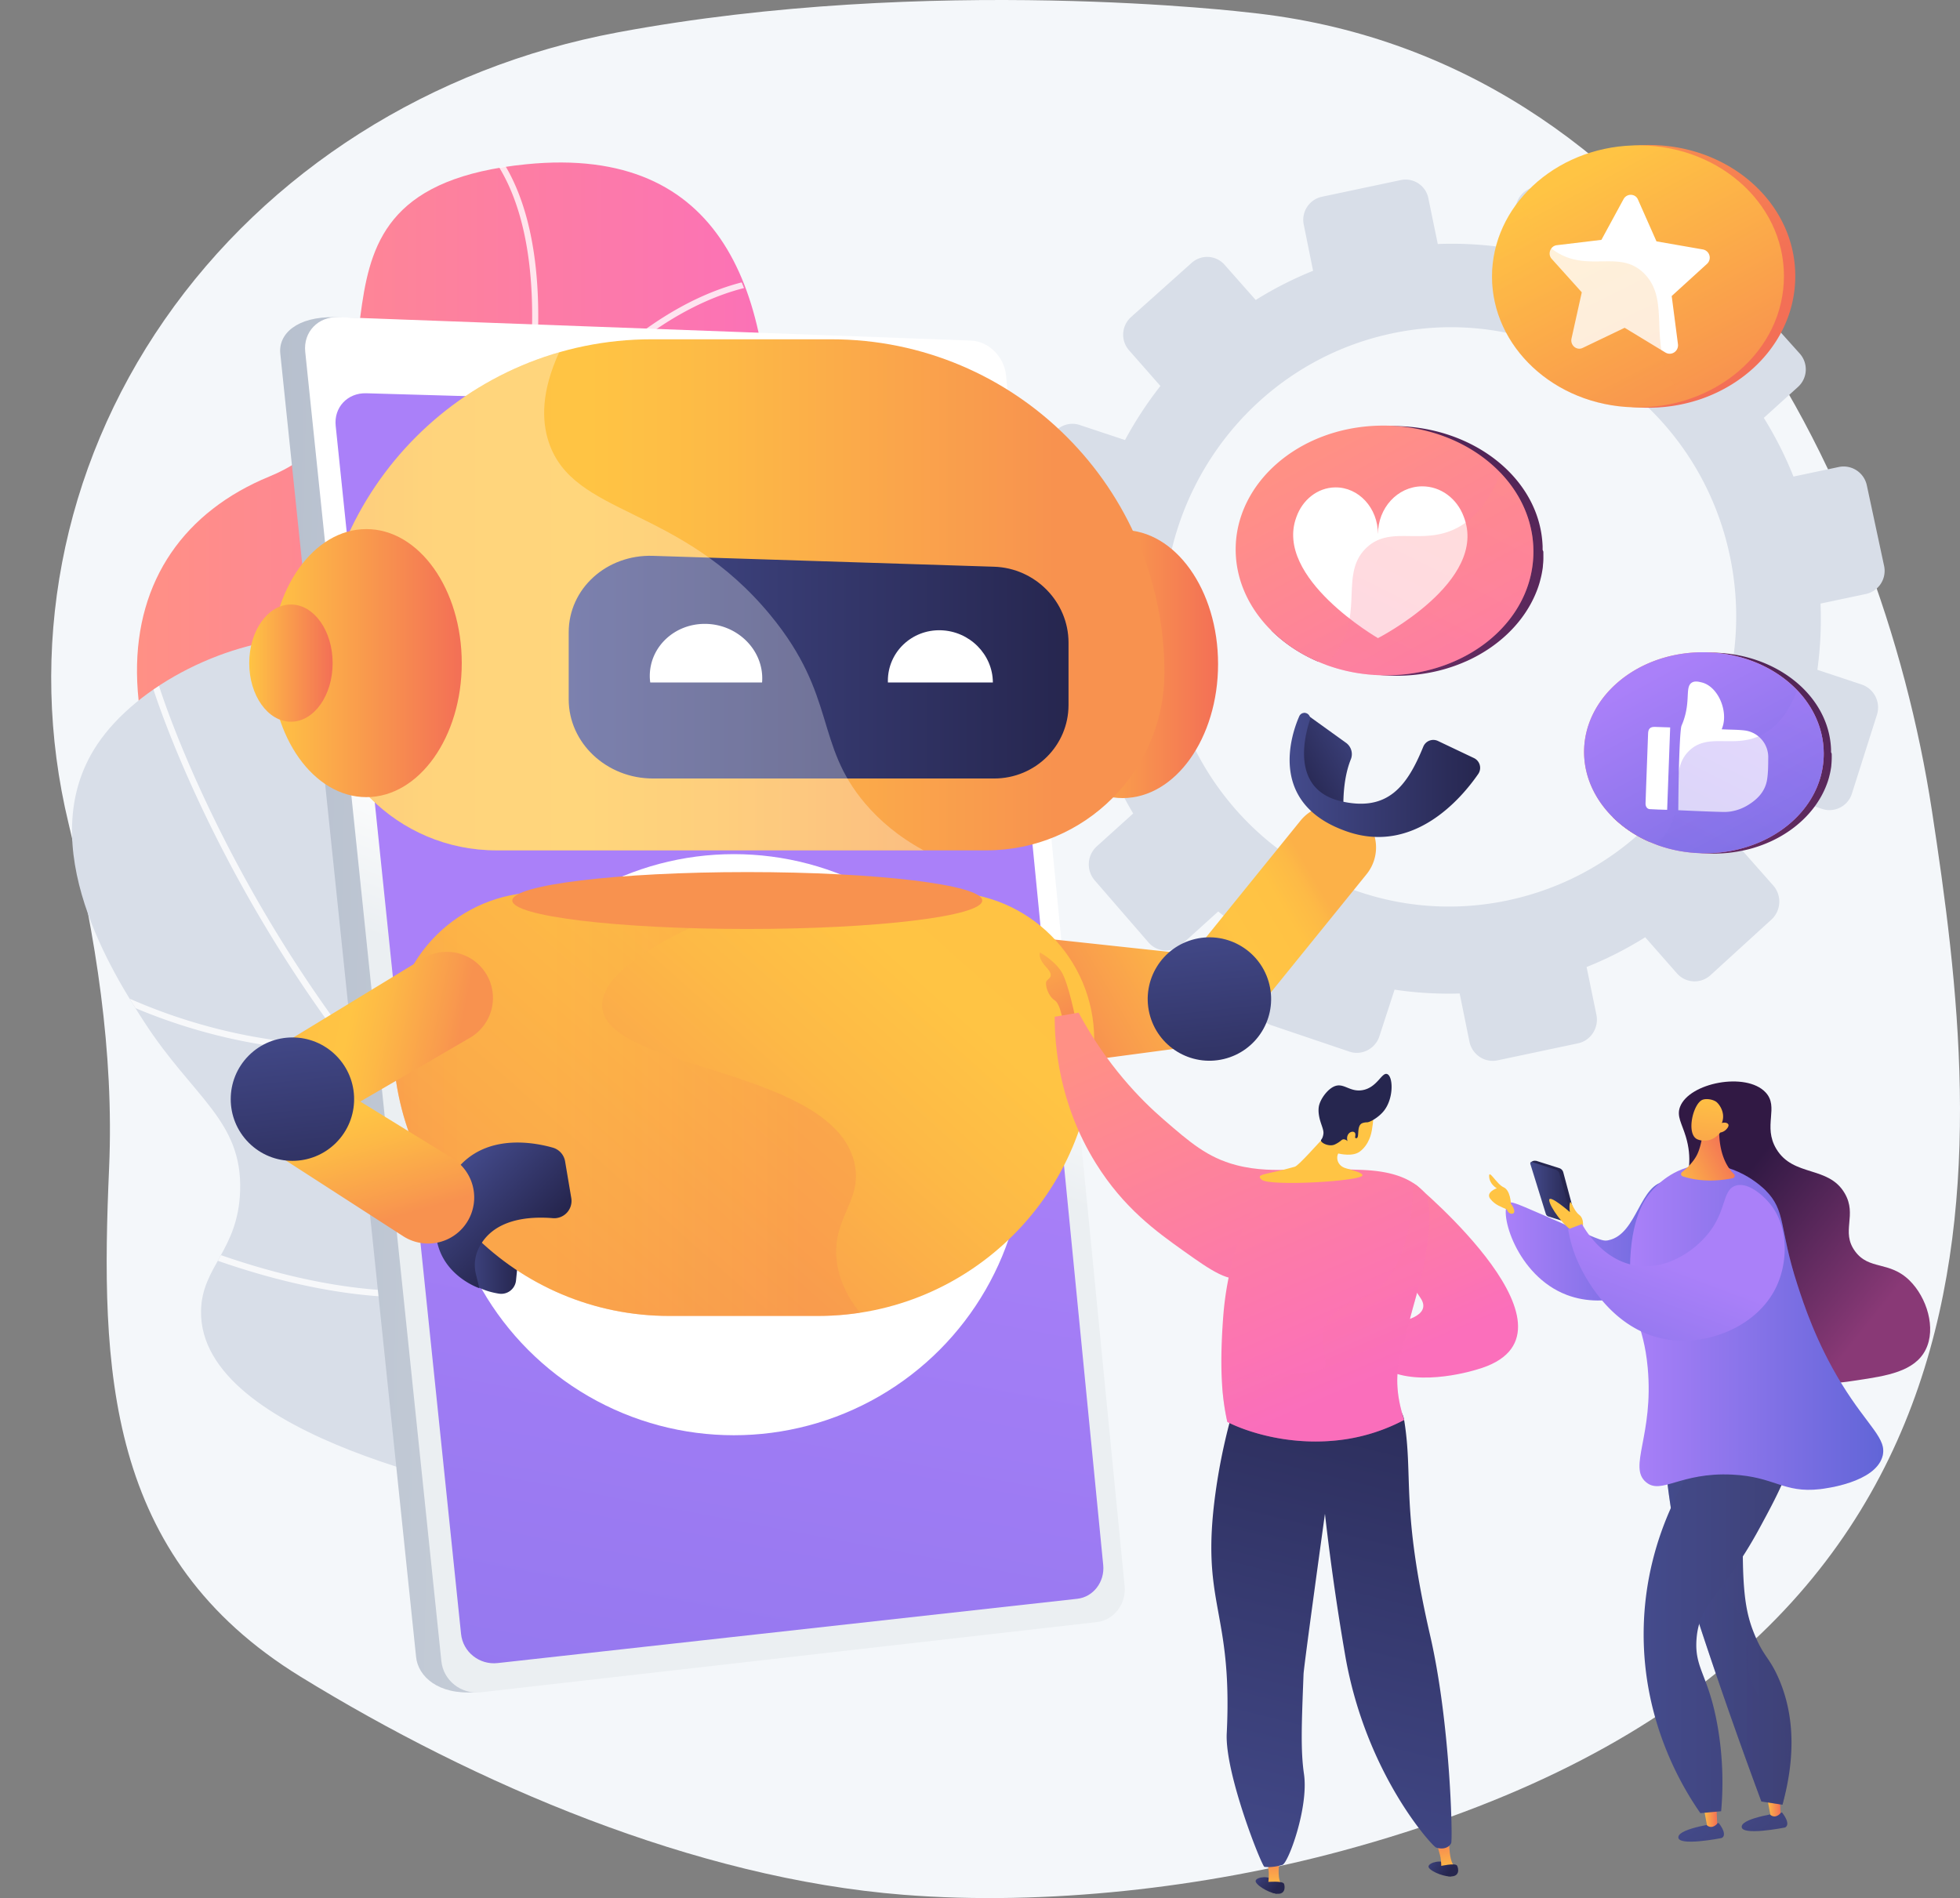 <svg xmlns="http://www.w3.org/2000/svg" xmlns:xlink="http://www.w3.org/1999/xlink" viewBox="0 0 2866.12 2775.69"><rect x="0" y="0" width="2866.12" height="2775.69" fill="#808080" stroke="none"/><defs><style>.cls-1{fill:none;}.cls-2{fill:#d8dee8;}.cls-3{isolation:isolate;}.cls-18,.cls-4{fill:#f4f7fa;}.cls-5{fill:url(#linear-gradient);}.cls-6{clip-path:url(#clip-path);}.cls-7{opacity:0.8;}.cls-14,.cls-28,.cls-7{mix-blend-mode:soft-light;}.cls-14,.cls-28,.cls-8{fill:#fff;}.cls-9{clip-path:url(#clip-path-2);}.cls-10{fill:url(#linear-gradient-2);}.cls-11{fill:url(#linear-gradient-3);}.cls-12{fill:url(#linear-gradient-4);}.cls-13{fill:url(#linear-gradient-5);}.cls-15{fill:url(#linear-gradient-6);}.cls-16{fill:url(#linear-gradient-7);}.cls-17,.cls-18,.cls-31{opacity:0.4;}.cls-17,.cls-18,.cls-31,.cls-41,.cls-45,.cls-62,.cls-83{mix-blend-mode:multiply;}.cls-17{fill:url(#linear-gradient-8);}.cls-19{fill:url(#linear-gradient-9);}.cls-20{fill:url(#linear-gradient-10);}.cls-21{fill:url(#linear-gradient-11);}.cls-22{fill:url(#linear-gradient-12);}.cls-23{fill:url(#linear-gradient-13);}.cls-24{fill:url(#linear-gradient-14);}.cls-25{fill:url(#linear-gradient-15);}.cls-26{fill:url(#linear-gradient-16);}.cls-27{fill:url(#linear-gradient-17);}.cls-28,.cls-45,.cls-62,.cls-83{opacity:0.3;}.cls-29{fill:url(#linear-gradient-18);}.cls-30{fill:url(#linear-gradient-19);}.cls-31{fill:url(#linear-gradient-20);}.cls-32{fill:url(#linear-gradient-21);}.cls-33{fill:url(#linear-gradient-22);}.cls-34{fill:url(#linear-gradient-23);}.cls-35{fill:url(#linear-gradient-24);}.cls-36{fill:url(#linear-gradient-25);}.cls-37{fill:url(#linear-gradient-26);}.cls-38{fill:url(#linear-gradient-27);}.cls-39{fill:url(#linear-gradient-28);}.cls-40{fill:url(#linear-gradient-29);}.cls-41{opacity:0.2;}.cls-42{fill:url(#linear-gradient-30);}.cls-43{fill:url(#linear-gradient-31);}.cls-44{fill:url(#linear-gradient-32);}.cls-46{fill:url(#linear-gradient-34);}.cls-47{fill:url(#linear-gradient-35);}.cls-48{fill:url(#linear-gradient-36);}.cls-49{fill:url(#linear-gradient-37);}.cls-50{fill:url(#linear-gradient-38);}.cls-51{fill:url(#linear-gradient-39);}.cls-52{fill:url(#linear-gradient-40);}.cls-53{fill:url(#linear-gradient-41);}.cls-54{fill:url(#linear-gradient-42);}.cls-55{fill:url(#linear-gradient-43);}.cls-56{fill:url(#linear-gradient-44);}.cls-57{fill:url(#linear-gradient-45);}.cls-58{fill:url(#linear-gradient-46);}.cls-59{fill:url(#linear-gradient-47);}.cls-60{fill:url(#linear-gradient-48);}.cls-61{fill:url(#linear-gradient-49);}.cls-62{fill:url(#linear-gradient-50);}.cls-63{fill:url(#linear-gradient-51);}.cls-64{fill:url(#linear-gradient-52);}.cls-65{fill:url(#linear-gradient-53);}.cls-66{fill:url(#linear-gradient-54);}.cls-67{fill:url(#linear-gradient-55);}.cls-68{fill:url(#linear-gradient-56);}.cls-69{fill:url(#linear-gradient-57);}.cls-70{fill:url(#linear-gradient-58);}.cls-71{fill:url(#linear-gradient-59);}.cls-72{fill:url(#linear-gradient-60);}.cls-73{fill:url(#linear-gradient-61);}.cls-74{fill:url(#linear-gradient-62);}.cls-75{fill:url(#linear-gradient-63);}.cls-76{fill:url(#linear-gradient-64);}.cls-77{fill:url(#linear-gradient-65);}.cls-78{fill:url(#linear-gradient-66);}.cls-79{fill:url(#linear-gradient-67);}.cls-80{fill:url(#linear-gradient-68);}.cls-81{fill:#26264f;}.cls-82{fill:url(#linear-gradient-69);}.cls-83{fill:url(#linear-gradient-70);}</style><linearGradient id="linear-gradient" x1="125.45" y1="1126.81" x2="1121.12" y2="1126.81" gradientUnits="userSpaceOnUse"><stop offset="0" stop-color="#ff9085"/><stop offset="1" stop-color="#fb6fbb"/></linearGradient><clipPath id="clip-path" transform="translate(74.87)"><path class="cls-1" d="M921.05,1421.32c69.5-313.93,352.13-1222.66-226.11-1181.14C322.59,266.92,567.31,594.79,319.18,696.75s-283.77,402,46,788.23,755.94,531,755.94,531S851.55,1735.25,921.05,1421.32Z"/></clipPath><clipPath id="clip-path-2" transform="translate(74.87)"><path class="cls-2" d="M1019.22,1749.27C919.11,1595.51,925.31,1533,790.07,1317.09,637.5,1073.55,544.88,931.22,376,932.58c-115.16.93-250.4,68.52-308.9,156.39-97.9,147,26.52,339.74,69,405.58,71.25,110.34,143.65,144,140.16,247.18-2.94,87.1-56.1,110.22-57.17,175.39-3,185,421.05,265.41,489.69,278.42,269,51,528.57,16.37,726.82-33C1218.11,2015.11,1093.51,1863.39,1019.22,1749.27Z"/></clipPath><linearGradient id="linear-gradient-2" x1="-6907.5" y1="1636.18" x2="-5676.12" y2="1636.18" gradientTransform="translate(7254.49 -32.85) rotate(1.14)" gradientUnits="userSpaceOnUse"><stop offset="0" stop-color="#b7c0ce"/><stop offset="1" stop-color="#ebeff2"/></linearGradient><linearGradient id="linear-gradient-3" x1="-6380.27" y1="1925.45" x2="-6214.61" y2="1465.61" gradientTransform="translate(7254.49 -32.85) rotate(1.14)" gradientUnits="userSpaceOnUse"><stop offset="0.49" stop-color="#ebeff2"/><stop offset="1" stop-color="#fff"/></linearGradient><linearGradient id="linear-gradient-4" x1="7451.15" y1="1491.22" x2="8103.93" y2="4934.61" gradientTransform="matrix(-1, 0, 0, 1, 8421.56, 0)" gradientUnits="userSpaceOnUse"><stop offset="0" stop-color="#aa80f9"/><stop offset="1" stop-color="#6165d7"/></linearGradient><linearGradient id="linear-gradient-5" x1="-6311.77" y1="627.57" x2="-7340.1" y2="3412.62" gradientTransform="translate(7254.49 -32.85) rotate(1.14)" gradientUnits="userSpaceOnUse"><stop offset="0" stop-color="#ffc444"/><stop offset="1" stop-color="#f36f56"/></linearGradient><linearGradient id="linear-gradient-6" x1="975.93" y1="1628.32" x2="1352.61" y2="1628.32" gradientTransform="matrix(1, 0, 0, 1, 0, 0)" xlink:href="#linear-gradient-4"/><linearGradient id="linear-gradient-7" x1="1322.38" y1="1563.91" x2="1259.68" y2="1643.11" gradientTransform="translate(2551.18 -37.71) rotate(76.72)" gradientUnits="userSpaceOnUse"><stop offset="0" stop-color="#444b8c"/><stop offset="1" stop-color="#26264f"/></linearGradient><linearGradient id="linear-gradient-8" x1="993.09" y1="1655.9" x2="1352.24" y2="1655.9" gradientTransform="matrix(1, 0, 0, 1, 0, 0)" xlink:href="#linear-gradient-4"/><linearGradient id="linear-gradient-9" x1="-2983.86" y1="-1446.94" x2="-3216.95" y2="-1152.52" gradientTransform="translate(4037.59 3010.86) rotate(0.49)" xlink:href="#linear-gradient-7"/><linearGradient id="linear-gradient-10" x1="594.31" y1="1834.68" x2="683.22" y2="1834.68" gradientTransform="matrix(1, 0, 0, 1, 0, 0)" xlink:href="#linear-gradient-7"/><linearGradient id="linear-gradient-11" x1="1855.22" y1="1278.21" x2="1446.15" y2="1515.67" gradientUnits="userSpaceOnUse"><stop offset="0" stop-color="#fcb148"/><stop offset="0.05" stop-color="#fdba46"/><stop offset="0.14" stop-color="#ffc244"/><stop offset="0.32" stop-color="#ffc444"/><stop offset="0.48" stop-color="#fdb946"/><stop offset="0.78" stop-color="#f99c4d"/><stop offset="0.87" stop-color="#f8924f"/><stop offset="1" stop-color="#f8924f"/></linearGradient><linearGradient id="linear-gradient-12" x1="1858.6" y1="1304.79" x2="1473.26" y2="1528.47" xlink:href="#linear-gradient-11"/><linearGradient id="linear-gradient-13" x1="-760.54" y1="505.83" x2="-962.05" y2="760.37" gradientTransform="translate(2099.76 517.46) rotate(-31.03)" xlink:href="#linear-gradient-7"/><linearGradient id="linear-gradient-14" x1="1502.24" y1="971.08" x2="1781.17" y2="971.08" gradientTransform="matrix(1, 0, 0, 1, 0, 0)" xlink:href="#linear-gradient-5"/><linearGradient id="linear-gradient-15" x1="390.75" y1="869.86" x2="1627.92" y2="869.86" xlink:href="#linear-gradient-11"/><linearGradient id="linear-gradient-16" x1="1450.02" y1="1064.84" x2="641.76" y2="1972.73" xlink:href="#linear-gradient-11"/><linearGradient id="linear-gradient-17" x1="756.79" y1="975.58" x2="1487.64" y2="975.58" gradientTransform="matrix(1, 0, 0, 1, 0, 0)" xlink:href="#linear-gradient-7"/><linearGradient id="linear-gradient-18" x1="396.29" y1="969.71" x2="675.22" y2="969.71" gradientTransform="matrix(1, 0, 0, 1, 0, 0)" xlink:href="#linear-gradient-5"/><linearGradient id="linear-gradient-19" x1="364.44" y1="969.71" x2="486.41" y2="969.71" gradientTransform="matrix(1, 0, 0, 1, 0, 0)" xlink:href="#linear-gradient-5"/><linearGradient id="linear-gradient-20" x1="499.79" y1="1614.62" x2="1182.77" y2="1614.62" xlink:href="#linear-gradient-11"/><linearGradient id="linear-gradient-21" x1="938.98" y1="2506.47" x2="1037.78" y2="1742.02" gradientUnits="userSpaceOnUse"><stop offset="0" stop-color="#fcb148"/><stop offset="0.05" stop-color="#fdba46"/><stop offset="0.14" stop-color="#ffc244"/><stop offset="0.32" stop-color="#ffc444"/><stop offset="0.4" stop-color="#fec045"/><stop offset="0.71" stop-color="#faa34b"/><stop offset="0.87" stop-color="#f8924f"/><stop offset="1" stop-color="#f8924f"/></linearGradient><linearGradient id="linear-gradient-22" x1="1062.79" y1="1561.29" x2="1358.52" y2="1561.29" gradientTransform="translate(-388.21 -256.28) rotate(11.55)" xlink:href="#linear-gradient-11"/><linearGradient id="linear-gradient-23" x1="3351.57" y1="1010.63" x2="3511.23" y2="1010.63" gradientTransform="matrix(0.71, 0.7, -0.7, 0.71, -1069.17, -1374.04)" xlink:href="#linear-gradient-7"/><linearGradient id="linear-gradient-24" x1="4379.76" y1="-439.65" x2="4675.53" y2="-439.65" gradientTransform="matrix(0.27, 0.96, -0.96, 0.27, -1171.87, -2552.83)" xlink:href="#linear-gradient-11"/><linearGradient id="linear-gradient-25" x1="-1819.33" y1="-329.86" x2="-2020.84" y2="-75.32" gradientTransform="translate(2243.86 1860.03) rotate(0.49)" xlink:href="#linear-gradient-7"/><linearGradient id="linear-gradient-26" x1="1946.83" y1="1070.3" x2="1820.07" y2="1144.11" gradientTransform="matrix(1, 0, 0, 1, 0, 0)" xlink:href="#linear-gradient-7"/><linearGradient id="linear-gradient-27" x1="1810.96" y1="1133.25" x2="2089.55" y2="1133.25" gradientTransform="matrix(1, 0, 0, 1, 0, 0)" xlink:href="#linear-gradient-7"/><linearGradient id="linear-gradient-28" x1="2051.17" y1="-167.42" x2="2367.76" y2="467.91" gradientTransform="matrix(1, 0, 0, 1, 0, 0)" xlink:href="#linear-gradient-5"/><linearGradient id="linear-gradient-29" x1="2237.35" y1="249.88" x2="2544.86" y2="820.22" gradientTransform="matrix(1, 0, 0, 1, 0, 0)" xlink:href="#linear-gradient-5"/><linearGradient id="linear-gradient-30" x1="2152.9" y1="287.79" x2="2451.63" y2="887.28" gradientTransform="matrix(1, 0, 0, 1, 0, 0)" xlink:href="#linear-gradient-5"/><linearGradient id="linear-gradient-31" x1="2278.39" y1="23.43" x2="1626.36" y2="1653.52" gradientUnits="userSpaceOnUse"><stop offset="0" stop-color="#311944"/><stop offset="1" stop-color="#893976"/></linearGradient><linearGradient id="linear-gradient-32" x1="1868.8" y1="654.55" x2="2168.81" y2="1210.97" xlink:href="#linear-gradient"/><linearGradient id="linear-gradient-34" x1="-3288.12" y1="686.32" x2="-2994.05" y2="1276.45" gradientTransform="matrix(-1, 0, 0, 1, -1177.07, 0)" xlink:href="#linear-gradient"/><linearGradient id="linear-gradient-35" x1="2681.24" y1="471.75" x2="2156.44" y2="1783.75" xlink:href="#linear-gradient-31"/><linearGradient id="linear-gradient-36" x1="2351.58" y1="979.72" x2="2593.05" y2="1427.56" xlink:href="#linear-gradient"/><linearGradient id="linear-gradient-37" x1="2351.58" y1="979.72" x2="2593.05" y2="1427.56" gradientTransform="matrix(1, 0, 0, 1, 0, 0)" xlink:href="#linear-gradient-4"/><linearGradient id="linear-gradient-38" x1="-3723.62" y1="1005.29" x2="-3486.94" y2="1480.26" gradientTransform="matrix(-1, 0, 0, 1, -1177.07, 0)" xlink:href="#linear-gradient-4"/><linearGradient id="linear-gradient-39" x1="-617.09" y1="1676.08" x2="-626.58" y2="1701.71" gradientTransform="translate(2838.85)" xlink:href="#linear-gradient-7"/><linearGradient id="linear-gradient-40" x1="-676.02" y1="1744.15" x2="-614.22" y2="1744.15" gradientTransform="translate(2838.85)" xlink:href="#linear-gradient-7"/><linearGradient id="linear-gradient-41" x1="-711.89" y1="1814.65" x2="-436.6" y2="1814.65" gradientTransform="translate(2838.85)" xlink:href="#linear-gradient-4"/><linearGradient id="linear-gradient-42" x1="-513.58" y1="2619.18" x2="-473.82" y2="2925.48" gradientTransform="translate(2838.85)" xlink:href="#linear-gradient-5"/><linearGradient id="linear-gradient-43" x1="-604.77" y1="2631.02" x2="-565.01" y2="2937.32" gradientTransform="translate(2838.85)" xlink:href="#linear-gradient-5"/><linearGradient id="linear-gradient-44" x1="-395.2" y1="1759.6" x2="-177.9" y2="1933.27" gradientTransform="translate(2838.85)" xlink:href="#linear-gradient-31"/><linearGradient id="linear-gradient-45" x1="-394.99" y1="2593.59" x2="-296.54" y2="2709.93" gradientTransform="translate(2838.85)" gradientUnits="userSpaceOnUse"><stop offset="0" stop-color="#444b8c"/><stop offset="1" stop-color="#3e4177"/></linearGradient><linearGradient id="linear-gradient-46" x1="2507.57" y1="2638.02" x2="2528.83" y2="2638.02" gradientTransform="matrix(1, 0, 0, 1, 0, 0)" xlink:href="#linear-gradient-5"/><linearGradient id="linear-gradient-47" x1="-456.55" y1="2645.68" x2="-358.11" y2="2762.02" xlink:href="#linear-gradient-45"/><linearGradient id="linear-gradient-48" x1="2414.93" y1="2653.39" x2="2436.19" y2="2653.39" gradientTransform="matrix(1, 0, 0, 1, 0, 0)" xlink:href="#linear-gradient-5"/><linearGradient id="linear-gradient-49" x1="-480.74" y1="2358.67" x2="-293.99" y2="2358.67" xlink:href="#linear-gradient-45"/><linearGradient id="linear-gradient-50" x1="-480.74" y1="2358.67" x2="-298.45" y2="2358.67" xlink:href="#linear-gradient-45"/><linearGradient id="linear-gradient-51" x1="-510.2" y1="2367.94" x2="-292.34" y2="2367.94" xlink:href="#linear-gradient-45"/><linearGradient id="linear-gradient-52" x1="-530.12" y1="1940.91" x2="-159.87" y2="1940.91" gradientTransform="translate(2838.85)" xlink:href="#linear-gradient-4"/><linearGradient id="linear-gradient-53" x1="-478.2" y1="1724.42" x2="-383.39" y2="1673.24" gradientTransform="translate(2838.85)" xlink:href="#linear-gradient-5"/><linearGradient id="linear-gradient-54" x1="-530.12" y1="1945.65" x2="-159.87" y2="1945.65" gradientTransform="translate(2838.85)" xlink:href="#linear-gradient-4"/><linearGradient id="linear-gradient-55" x1="2430.98" y1="1596.85" x2="2406.58" y2="1815.5" gradientTransform="matrix(1, 0, 0, 1, 0, 0)" xlink:href="#linear-gradient-5"/><linearGradient id="linear-gradient-56" x1="2367.14" y1="1849.1" x2="2218.1" y2="2245.29" gradientTransform="matrix(1, 0, 0, 1, 0, 0)" xlink:href="#linear-gradient-4"/><linearGradient id="linear-gradient-57" x1="1827.27" y1="1549.56" x2="2002.87" y2="1953.73" gradientTransform="translate(42)" xlink:href="#linear-gradient"/><linearGradient id="linear-gradient-58" x1="1379.12" y1="1328.48" x2="1482.11" y2="1565.53" gradientTransform="translate(42)" xlink:href="#linear-gradient-5"/><linearGradient id="linear-gradient-59" x1="1554.14" y1="1497.02" x2="1778.69" y2="2013.85" gradientTransform="translate(42)" xlink:href="#linear-gradient"/><linearGradient id="linear-gradient-60" x1="4208.2" y1="3195.48" x2="4243.58" y2="3226.95" gradientTransform="translate(-2610.2 138.13) rotate(-8.05)" xlink:href="#linear-gradient-7"/><linearGradient id="linear-gradient-61" x1="3317.02" y1="3226.99" x2="3317.02" y2="3165.36" gradientTransform="translate(-1694 8.61) rotate(-8.05)" xlink:href="#linear-gradient-5"/><linearGradient id="linear-gradient-62" x1="4211.76" y1="3191.48" x2="4247.14" y2="3222.95" gradientTransform="translate(-2610.2 138.13) rotate(-8.05)" xlink:href="#linear-gradient-7"/><linearGradient id="linear-gradient-63" x1="4320.8" y1="2732.71" x2="4356.18" y2="2764.18" gradientTransform="translate(-2567.08)" xlink:href="#linear-gradient-7"/><linearGradient id="linear-gradient-64" x1="3429.57" y1="2764.24" x2="3429.57" y2="2702.6" gradientTransform="translate(-1641.77)" xlink:href="#linear-gradient-5"/><linearGradient id="linear-gradient-65" x1="-10794.98" y1="2792.5" x2="-11025.68" y2="1861.05" gradientTransform="matrix(-1, 0, 0, 1, -9010.08, 0)" xlink:href="#linear-gradient-7"/><linearGradient id="linear-gradient-66" x1="1618.75" y1="1442.99" x2="1866.11" y2="2012.31" gradientTransform="translate(42)" xlink:href="#linear-gradient"/><linearGradient id="linear-gradient-67" x1="4324.36" y1="2728.71" x2="4359.74" y2="2760.18" gradientTransform="translate(-2567.08)" xlink:href="#linear-gradient-7"/><linearGradient id="linear-gradient-68" x1="2356.44" y1="1914.51" x2="2127.66" y2="2140.34" gradientTransform="matrix(-0.92, -0.39, -0.39, 0.92, 5229.64, 1955.15)" xlink:href="#linear-gradient-5"/><linearGradient id="linear-gradient-69" x1="2319.61" y1="1877.19" x2="2090.83" y2="2103.02" gradientTransform="matrix(-0.92, -0.39, -0.39, 0.92, 5229.64, 1955.15)" xlink:href="#linear-gradient-5"/><linearGradient id="linear-gradient-70" x1="1680.67" y1="1585.52" x2="1873.77" y2="2029.95" gradientTransform="translate(42)" xlink:href="#linear-gradient"/></defs><g class="cls-3"><g id="Layer_2" data-name="Layer 2"><g id="Illustration"><path class="cls-4" d="M2750.2,1185.58C2674.55,690.38,2364.36,82,1751.55,18.32c0,0-465.28-56.6-923.94,29.18C555.4,98.4,316.7,249.94,165.67,467.74S-35.82,951.11,25.41,1204.3C65.18,1368.75,92.05,1539,84.67,1707.93c-12.83,294.1-5.45,568.62,280,744,254.84,156.61,575.57,294.73,881.54,318.92,207.94,16.44,441.13-10.16,641.55-64.3C2909.08,2430.66,2825.86,1680.78,2750.2,1185.58Z" transform="translate(74.87)"/><path class="cls-5" d="M921.05,1421.32c69.5-313.93,350.77-1238.53-226.11-1181.14C306.75,278.8,567.31,594.79,319.18,696.75s-283.77,402,46,788.23,755.94,531,755.94,531S851.55,1735.25,921.05,1421.32Z" transform="translate(74.87)"/><g class="cls-6"><g class="cls-7"><path class="cls-8" d="M1179.81,2051.81a4.57,4.57,0,0,1-2-.47C546.3,1735.57,631.91,1075.49,683.07,681.11c6-46.37,11.7-90.17,15.51-128.43,18.21-182.82-19.5-277.13-54.34-324-37.46-50.44-79.7-58.27-80.12-58.34a4.45,4.45,0,0,1,1.49-8.78c1.85.31,45.66,8.22,85.27,61.11,36,48.13,75.12,144.62,56.57,330.94-3.83,38.38-9.52,82.25-15.54,128.68-50.85,392-136,1048.18,489.9,1361.11a4.46,4.46,0,0,1-2,8.45Z" transform="translate(74.87)"/><path class="cls-8" d="M662.19,906.92a4.44,4.44,0,0,1-3.75-2.06c-.5-.77-50.66-78.52-129.92-149.78-72.75-65.41-185.67-138.62-310.43-115.93a4.46,4.46,0,1,1-1.59-8.77c101.61-18.48,211.62,22.4,318.13,118.21,80.11,72.06,130.81,150.68,131.31,151.47a4.45,4.45,0,0,1-1.35,6.15A4.39,4.39,0,0,1,662.19,906.92Z" transform="translate(74.87)"/><path class="cls-8" d="M670.55,1353.09a4.43,4.43,0,0,1-3.4-1.57c-.69-.81-70-81.84-176.31-153.57C393.11,1132,243.23,1060.56,84.16,1095a4.46,4.46,0,0,1-1.89-8.71c162.22-35.13,314.53,37.38,413.74,104.39,107.22,72.42,177.24,154.24,177.93,155.06a4.45,4.45,0,0,1-3.39,7.34Z" transform="translate(74.87)"/><path class="cls-8" d="M686.69,684.1a4.51,4.51,0,0,1-2.4-.7,4.46,4.46,0,0,1-1.35-6.16c.5-.78,51.21-79.4,131.31-151.47C920.76,430,1030.77,389.09,1132.39,407.56a4.46,4.46,0,0,1-1.6,8.77C1006,393.64,893.12,466.85,820.36,532.26c-79.25,71.26-129.41,149-129.91,149.79A4.45,4.45,0,0,1,686.69,684.1Z" transform="translate(74.87)"/><path class="cls-8" d="M654.89,1203.27a4.45,4.45,0,0,1-3.87-6.66c.53-.94,54.41-94.86,140.09-170.37,50.52-44.52,102.08-74.08,153.26-87.85,64.25-17.3,127.94-9.64,189.3,22.75a4.46,4.46,0,1,1-4.16,7.88c-107.89-57-219.75-35.45-332.5,63.91C712.43,1107.46,659.3,1200.09,658.77,1201A4.45,4.45,0,0,1,654.89,1203.27Z" transform="translate(74.87)"/><path class="cls-8" d="M735.1,1595.43a4.37,4.37,0,0,1-2.19-.59,4.46,4.46,0,0,1-1.68-6.07c.54-.94,54.42-94.87,140.1-170.37,50.51-44.52,102.08-74.08,153.25-87.85,64.26-17.3,128-9.65,189.3,22.74a4.46,4.46,0,1,1-4.16,7.89c-107.88-57-219.75-35.46-332.5,63.9-84.58,74.54-137.71,167.16-138.24,168.09A4.45,4.45,0,0,1,735.1,1595.43Z" transform="translate(74.87)"/></g></g><path class="cls-2" d="M1019.22,1749.27C919.11,1595.51,925.31,1533,790.07,1317.09,637.5,1073.55,544.88,931.22,376,932.58c-115.16.93-250.4,68.52-308.9,156.39-97.9,147,26.52,339.74,69,405.58,71.25,110.34,143.65,144,140.16,247.18-2.94,87.1-56.1,110.22-57.17,175.39-3,185,421.05,265.41,489.69,278.42,269,51,528.57,16.37,726.82-33C1218.11,2015.11,1093.51,1863.39,1019.22,1749.27Z" transform="translate(74.87)"/><g class="cls-9"><g class="cls-7"><path class="cls-8" d="M1477.66,2174.74a4,4,0,0,1-.77-.07c-233.45-38.45-448.53-123.79-639.28-253.64-152.57-103.86-290-236.25-408.42-393.51C227.58,1259.81,149.88,1009.3,149.11,1006.8a4.66,4.66,0,0,1,8.92-2.72c.76,2.49,78.09,251.68,278.81,518.1,185.1,245.69,516.06,556.73,1041.57,643.3a4.66,4.66,0,0,1-.75,9.26Z" transform="translate(74.87)"/><path class="cls-8" d="M439.72,1538.34a4.66,4.66,0,0,1-4.1-6.88c1.26-2.31,125-234.62,98.46-554.55a4.66,4.66,0,0,1,9.29-.76c26.73,322.82-98.29,557.43-99.56,559.76A4.65,4.65,0,0,1,439.72,1538.34Z" transform="translate(74.87)"/><path class="cls-8" d="M424,1537.66c-26.21,0-81.69-2.12-151.45-16.76-90-18.89-223.07-63.1-345.78-166.44a4.66,4.66,0,0,1-.56-6.57,4.67,4.67,0,0,1,6.57-.56c121.12,102,252.48,145.69,341.36,164.38,96.41,20.28,165,16.34,165.72,16.3a4.66,4.66,0,1,1,.58,9.3C440.26,1537.32,434.46,1537.66,424,1537.66Z" transform="translate(74.87)"/><path class="cls-8" d="M524.07,1897.25C412.82,1897.25,239.84,1865.12-1,1733a4.66,4.66,0,1,1,4.48-8.17c269.4,147.82,452.69,169.56,559,161.76,114.86-8.43,166.92-52.2,167.43-52.64a4.66,4.66,0,0,1,6.1,7c-2.16,1.87-54.28,45.94-171.81,54.81C551.87,1896.71,538.48,1897.25,524.07,1897.25Z" transform="translate(74.87)"/><path class="cls-8" d="M342.33,2346.66a4.66,4.66,0,0,1-.46-9.3c306.46-30.86,469.93-117.09,553.1-184,89.45-72,107.19-136.93,107.36-137.58a4.66,4.66,0,0,1,9,2.35c-.72,2.77-18.7,68.61-110.54,142.49-84.15,67.7-249.27,154.92-558,186A3.87,3.87,0,0,1,342.33,2346.66Z" transform="translate(74.87)"/><path class="cls-8" d="M755.53,1860a4.66,4.66,0,0,1-3.36-7.89c.43-.45,43.79-46.22,74.29-133.76,28.15-80.8,50.79-214.76-1.21-394.12a4.66,4.66,0,1,1,9-2.59c52.77,182,29.61,318.14.88,400.3-31.21,89.28-74.37,134.74-76.2,136.64A4.62,4.62,0,0,1,755.53,1860Z" transform="translate(74.87)"/></g></g><path class="cls-2" d="M2647.38,1001,2582.7,979.5a550.76,550.76,0,0,0,4.61-96.85l66.45-14.06a34.59,34.59,0,0,0,26.45-41.27L2655,709.74a34.7,34.7,0,0,0-41-26.83l-66.25,14a545.89,545.89,0,0,0-43.39-85.85l50.07-45.3a34.62,34.62,0,0,0,2.43-48.76l-79.46-88.58A34.22,34.22,0,0,0,2429,425.8l-50.38,45.45A543.7,543.7,0,0,0,2299,419.37l21.06-64.7a34.3,34.3,0,0,0-21.89-43.23l-112.13-36.68A34.21,34.21,0,0,0,2143,296.67l-21.29,64.86a532.09,532.09,0,0,0-94.11-4.68l-13.82-67.14a33.91,33.91,0,0,0-40.28-26.38l-115.33,24.4a34.48,34.48,0,0,0-26.6,40.53L1845.26,396a536.27,536.27,0,0,0-83.9,42.69l-45.63-51.62a33.92,33.92,0,0,0-48.11-2.61l-88.47,79.12A34.6,34.6,0,0,0,1576,512.1l46,52.33a554.81,554.81,0,0,0-51.76,79.06l-66.26-22c-17.86-5.93-37.28,3.94-43.37,22L1422.46,757c-6.11,18.17,3.43,37.76,21.34,43.73l66.48,22.17a550.72,550.72,0,0,0-6,94.76l-69.28,14.66a35.29,35.29,0,0,0-27,41.23l22.91,118.06a34,34,0,0,0,40.42,27.13l69.48-14.7a546.27,546.27,0,0,0,41.39,85.56l-53.16,48a35.7,35.7,0,0,0-3.21,49.67l78.71,90.87a34.07,34.07,0,0,0,48.83,2.85l53.15-48.09a543,543,0,0,0,78.77,53.09l-22.52,68.6c-6.1,18.57,3.67,38.62,21.83,44.77l113.72,38.47c18.2,6.17,37.88-3.94,43.94-22.56l22.16-68.06a531.62,531.62,0,0,0,95.19,5.62l14.24,70.19c3.9,19.21,22.31,31.57,41.13,27.59l117.66-24.89c18.81-4,30.86-22.79,26.9-42l-14.32-69.59a536.47,536.47,0,0,0,85.69-43.53l46.29,52.64a34.34,34.34,0,0,0,49.13,2.87l89.22-81.41a35.74,35.74,0,0,0,2.49-49.91l-46.14-52.2a555,555,0,0,0,52.33-81.46l65.3,21.78a34.36,34.36,0,0,0,43.67-22.42l36.59-115.26A35.4,35.4,0,0,0,2647.38,1001Zm-517.25,315.65c-227.58,48.15-449.31-100.21-495-330.1-45.42-228.51,100.45-451.35,325.56-499s446.19,97.58,494.07,325.57C2502.93,1042.47,2357.71,1268.46,2130.13,1316.61Z" transform="translate(74.87)"/><path class="cls-10" d="M1357.06,550.78,1530.19,2314c2.56,26.09-15.53,49.72-40.29,52.53L619.83,2474.61c-54.07,4.13-83.3-23.2-86.23-51.38L335,517.1c-3-28.84,24.37-54.36,79.62-53.26l891.55,36.79C1331.58,501.56,1354.44,524.13,1357.06,550.78Z" transform="translate(74.87)"/><path class="cls-11" d="M1396.18,548.45l173.48,1770.83c2.56,26.2-15.57,49.94-40.39,52.77l-901.11,102.7c-28.69,3.27-54.66-17.2-57.61-45.51L371.48,514.49c-3-29,18.75-51.77,48.23-50.68l925.47,34.26C1370.65,499,1393.56,521.69,1396.18,548.45Z" transform="translate(74.87)"/><path class="cls-12" d="M1377.26,646.85l161.12,1641.9c2.41,24.5-14.59,46.65-37.85,49.23L652.85,2432c-26.65,3-50.77-16.16-53.51-42.51L416,622.6c-2.79-26.91,17.38-48.29,44.71-47.51l868.87,25.07C1353.38,600.85,1374.81,621.86,1377.26,646.85Z" transform="translate(74.87)"/><path class="cls-13" d="M921.71,538.28c1,9.63-5.91,17.2-15.38,16.9s-18-8.36-19-18,5.94-17.22,15.43-16.9S920.74,528.66,921.71,538.28Z" transform="translate(74.87)"/><circle class="cls-14" cx="1073.15" cy="1673.94" r="424.89"/><path class="cls-15" d="M1352.61,1599.29a78.11,78.11,0,0,1-62,76.14l-282.56,60-14.93-68L975.93,1589l280.61-65.68c39.52-9.23,79.86,13.41,92.28,52,.11.35.67.69.67,1v0C1349.49,1584,1352.61,1591.72,1352.61,1599.29Z" transform="translate(74.87)"/><circle class="cls-16" cx="1299.41" cy="1592.92" r="28.07" transform="translate(-474.57 2491.59) rotate(-76.72)"/><path class="cls-17" d="M1352.24,1599.29a77.94,77.94,0,0,1-61.81,76.14l-282.47,60-14.87-68c53.12-8.58,183.38-29.29,257.75-38.79,89.06-11.37,97.21-47.7,97.9-52.19A76.47,76.47,0,0,1,1352.24,1599.29Z" transform="translate(74.87)"/><path class="cls-4" d="M1029.77,1599.44,930.8,1712l-28.29-24.17-190.8-163.09a78,78,0,0,1-14.26-102.39c.58-.85,1.16-1.69,1.73-2.5a77.95,77.95,0,0,1,115-12.53Z" transform="translate(74.87)"/><path class="cls-18" d="M954.78,1648.64l-52.27,39.17-190.8-163.09a78,78,0,0,1-14.26-102.39Z" transform="translate(74.87)"/><circle class="cls-19" cx="979.74" cy="1645.72" r="104.36" transform="translate(-801.87 1174.8) rotate(-45)"/><path class="cls-20" d="M640.46,1777.31s-61,35.56-42.76,77.43c10.93,25.19,37.6,34,57.13,37.06a21.73,21.73,0,0,0,24.87-19.34l3.52-34.63Z" transform="translate(74.87)"/><path class="cls-21" d="M1372.14,1426.25c-3.68,34.14,21.09,132.53,55.23,136.2L1708.66,1525,1722,1401.38l-281.35-30.3A62.17,62.17,0,0,0,1372.14,1426.25Z" transform="translate(74.87)"/><path class="cls-22" d="M1914.28,1190.94a62.19,62.19,0,0,0-87.46,9.2l-178.07,219.93,96.66,78.25,178.07-219.93A62.18,62.18,0,0,0,1914.28,1190.94Z" transform="translate(74.87)"/><circle class="cls-23" cx="1693.67" cy="1460.95" r="90.23" transform="translate(-219.03 435.04) rotate(-13.48)"/><ellipse class="cls-24" cx="1641.71" cy="971.08" rx="139.47" ry="195.99"/><path class="cls-25" d="M1140.58,496.16H878.09c-269.15,0-487.34,218.19-487.34,487.34,0,143.62,116.43,260,260,260h717.08c143.62,0,260-116.43,260-260C1627.92,714.35,1409.74,496.16,1140.58,496.16Z" transform="translate(74.87)"/><path class="cls-26" d="M1121.29,1924.36H903.72c-223.08,0-403.93-180.85-403.93-403.93,0-119,96.5-215.55,215.54-215.55h594.35c119,0,215.54,96.51,215.54,215.55C1525.22,1743.51,1344.37,1924.36,1121.29,1924.36Z" transform="translate(74.87)"/><path class="cls-27" d="M1378.85,1138.44h-499c-67.62,0-123.1-51.83-123.1-115.77v-98c0-63.94,55.48-114,123.1-111.84l499,15.92c60.39,1.92,108.79,51.63,108.79,111v91.11C1487.64,1090.27,1439.24,1138.44,1378.85,1138.44Z" transform="translate(74.87)"/><path class="cls-8" d="M1039.76,991.94c0,2.24-.11,6.08-.31,6.08H876a66.74,66.74,0,0,1-.69-9.41c0-43.37,37.28-77.53,82.89-76.26C1003.4,913.63,1039.76,949.26,1039.76,991.94Z" transform="translate(74.87)"/><path class="cls-8" d="M1377,998H1223.53s-.07-1.36-.07-2.33c0-41.92,34.77-75.19,77.35-74C1342.94,922.87,1376.82,957,1377,998Z" transform="translate(74.87)"/><path class="cls-28" d="M1190.41,1175.2c-74.21-87.19-41.23-156.92-138.25-275.08C918.68,737.55,763,755.94,727.29,645.68c-9.89-30.56-11-72.49,15.49-130.46-203.31,58.64-352,246.09-352,468.28,0,143.62,116.42,260,260,260h624.92C1238.29,1223.15,1210.94,1199.31,1190.41,1175.2Z" transform="translate(74.87)"/><ellipse class="cls-29" cx="535.75" cy="969.71" rx="139.47" ry="195.99"/><ellipse class="cls-30" cx="425.43" cy="969.71" rx="60.99" ry="85.7"/><path class="cls-31" d="M1174.87,1702c-29.85-140.19-360-136.8-369-228.43C799,1402.92,988.51,1333,1012.33,1324.2c20.38-7.51,40.6-13.87,60.62-19.32H715.33c-119,0-215.54,96.51-215.54,215.55,0,223.08,180.84,403.93,403.93,403.93h217.57a407.3,407.3,0,0,0,61.48-4.65c-18.93-23.47-31.27-49.14-34.26-77.15C1141.89,1780.46,1186.43,1756.31,1174.87,1702Z" transform="translate(74.87)"/><ellipse class="cls-32" cx="1092.73" cy="1316.89" rx="343.61" ry="41.6"/><path class="cls-33" d="M331.38,1531.07l212.76-129.65a67.37,67.37,0,1,1,68.92,115.78L397.23,1642.66Z" transform="translate(74.87)"/><path class="cls-34" d="M751.47,1698.3l9.06,53.72a25.31,25.31,0,0,1-27.18,29.36c-35-2.87-87.91.92-108.69,45a55.93,55.93,0,0,0-3.51,37.21l5,20.25s-97.54-32.13-51.44-142.63c36.2-86.77,123-73,158.6-63A25.28,25.28,0,0,1,751.47,1698.3Z" transform="translate(74.87)"/><path class="cls-35" d="M375,1563.41l212.12,130.71a67.37,67.37,0,1,1-71.87,114L305.46,1672.75Z" transform="translate(74.87)"/><circle class="cls-36" cx="352.75" cy="1607.34" r="90.23" transform="translate(-958.38 720.21) rotate(-45)"/><path class="cls-37" d="M1893.5,1086.31l-60.89-43.82s-20.58,63-13.76,80,71.58,75,71.58,75-5.34-48.93,10-87A20.36,20.36,0,0,0,1893.5,1086.31Z" transform="translate(74.87)"/><path class="cls-38" d="M1832.61,1042.49a8.23,8.23,0,0,1,7.86,10.77c-9.15,28-25.87,102.31,46.55,118.65,67.49,15.23,95.84-22.23,119.41-80.06a15.82,15.82,0,0,1,21.45-8.28l52.62,25a15.82,15.82,0,0,1,6.27,23.24c-24.66,35.73-93.89,117.64-191.23,84.37-118.88-40.63-81-145-70.47-168.82A8.2,8.2,0,0,1,1832.61,1042.49Z" transform="translate(74.87)"/><path class="cls-39" d="M2550.37,403.76c0-109.79-101.27-195.5-221.89-191.58-68.69,2.24-128.45,33.2-165.77,78.92l0,0c-.23.28-.44.57-.67.86-.65.8-1.27,1.61-1.9,2.42-1.16,1.48-2.29,3-3.4,4.47-.65.89-1.3,1.78-1.93,2.68q-1.61,2.25-3.13,4.55c-.58.87-1.17,1.74-1.73,2.62-1.14,1.77-2.23,3.56-3.31,5.36-.39.65-.8,1.29-1.18,2q-2.11,3.66-4.07,7.41c-.35.66-.66,1.34-1,2q-1.42,2.81-2.75,5.66c-.43.94-.84,1.88-1.26,2.82-.74,1.69-1.47,3.39-2.16,5.1-.4,1-.79,2-1.18,3q-1,2.64-1.93,5.3c-.32.93-.66,1.86-1,2.79-.73,2.24-1.42,4.5-2.06,6.76-.14.48-.29.94-.43,1.42-.75,2.74-1.43,5.5-2.06,8.28-.18.82-.33,1.65-.5,2.47-.42,2-.81,4-1.16,6-.18,1-.33,2.05-.49,3.09-.29,1.86-.54,3.73-.77,5.62-.13,1.05-.25,2.11-.36,3.17-.2,2-.36,4-.49,6-.06.93-.14,1.86-.19,2.79-.15,2.93-.24,5.87-.24,8.82,0,70.46,42.67,132.6,106.64,165.88q8.82,4.59,18.18,8.44,4.68,1.92,9.49,3.65a235.43,235.43,0,0,0,72.8,13.63c3.55.11,7.09.12,10.6.07,1.19,0,2.36-.08,3.55-.11,2.32-.07,4.65-.14,7-.28,1.41-.08,2.81-.2,4.21-.31,2.06-.16,4.13-.31,6.17-.52,1.5-.15,3-.34,4.48-.52,1.93-.24,3.87-.48,5.79-.76,1.53-.22,3.05-.47,4.57-.73,1.86-.31,3.72-.63,5.56-1,1.54-.29,3.07-.61,4.6-.93,1.8-.38,3.6-.78,5.38-1.21,1.54-.36,3.06-.73,4.58-1.12,1.77-.46,3.52-.94,5.27-1.43,1.5-.43,3-.86,4.49-1.31.55-.17,1.11-.31,1.66-.48l0,0C2489.77,559.26,2550.37,488.4,2550.37,403.76Z" transform="translate(74.87)"/><path class="cls-40" d="M2533.8,403.78c0,109.51-100.76,195.34-220.77,191.83-115.55-3.37-206.1-88.89-206.1-191.12s90.55-188,206.1-191.81C2433,208.78,2533.8,294.28,2533.8,403.78Z" transform="translate(74.87)"/><path class="cls-8" d="M2299.22,291.26l-32.33,59.49-65.23,7.83c-9.41,1.13-13.86,12.86-7.54,19.9l44.06,49-15,67.44c-2.21,9.91,7.4,18.12,16.29,13.86l61.38-29.45,59.57,36.15c8.84,5.37,19.73-1.91,18.38-12.3l-9.13-70.31,51.61-47a12.23,12.23,0,0,0-6.14-21.11l-67.74-11.81-27.15-61.33C2316.33,282.8,2303.93,282.61,2299.22,291.26Z" transform="translate(74.87)"/><g class="cls-41"><path class="cls-42" d="M2365.22,548c-26-57.34.29-110.32-34.88-147.09-35.32-36.94-80.62-2.41-128.64-32-18.36-11.31-38.65-32.94-53.65-77.55-25.86,31.76-41.12,70.91-41.12,113.14,0,102.23,90.55,187.75,206.1,191.12a235.46,235.46,0,0,0,77.48-10.6A132,132,0,0,1,2365.22,548Z" transform="translate(74.87)"/></g><path class="cls-43" d="M2182,807.18c0,5.75.24,11.45-.37,17.05-.26,2.42-.3,4.8-.67,7.16-.75,4.75-1.56,9.43-2.74,14-.58,2.3-1.14,4.6-1.8,6.87-.46,1.5-.91,3-1.4,4.52-11.73,35.13-35.61,65.57-67.43,88.29-.69.48-1.34,1-2,1.43a221.65,221.65,0,0,1-35.42,20.07c-.78.34-1.55.69-2.35,1q-8.33,3.68-17.08,6.73c-2.47.86-5,1.7-7.53,2.47-1.7.55-3.4,1.07-5.12,1.56-2.56.74-5.15,1.43-7.76,2.1-1.73.43-3.48.86-5.23,1.26a258.08,258.08,0,0,1-69.29,6.24c-1.78-.09-3.56-.17-5.32-.29l-1.52-.11c-.15,0-.29,0-.43,0-1.12-.09-2.25-.15-3.34-.26-.57-.06-1.12-.09-1.67-.14l-3.65-.35-1.55-.2c-1.24-.12-2.5-.26-3.74-.43l-1.35-.17c-1.32-.18-2.64-.35-4-.55l-1-.17c-1.47-.21-2.9-.43-4.37-.69-.2,0-.4-2.07-.57-2.09-1.64-.29-3.28-2.9-4.89-2.9h0c-13.69,0-26.85-4.29-39.36-8.92,0,0,0,1,.06.95-3.91-1.44-7.76-2.49-11.56-4.13-3.36-1.47-6.67-2.74-9.92-4.32-1.58,1.26-3.42,2.71-5.46,4.12-26.13-11.24-49.16-26.65-67.85-45.22a107.83,107.83,0,0,0,6.21-9.28c-26.94-30.71-42.75-68.44-42.75-108.66,0-96.45,90.94-177.4,208.06-180.94,3.82-.11,6.61-.14,10.38-.08,114.76,1.46,211.16,77.65,214.69,175.86v4.46C2180.82,804.68,2182,805.92,2182,807.18Z" transform="translate(74.87)"/><path class="cls-44" d="M2167.46,806.52c0,103-99.64,182.53-219,181-2.76,0-5.55-.12-8.34-.23-2.53-.12-5.06-.26-7.56-.46s-5.12-.41-7.65-.66c-.52-.06-1-.09-1.55-.18-1.64-.17-3.25-.34-4.89-.57s-3.19-.4-4.8-.66c-2.3-.32-4.6-.69-6.87-1.09-1.38-.26-2.73-.49-4.08-.75a248.71,248.71,0,0,1-39.33-11c-3.85-1.44-7.62-2.94-11.33-4.55a218.54,218.54,0,0,1-67.85-45.28c-32.63-32.31-52.15-73.94-52.15-118.65,0-96.45,90.94-177.41,208.06-180.94a254.89,254.89,0,0,1,27,.57c95.23,6.88,174.61,65.26,195.12,143.45v0q.78,2.94,1.44,5.93c.15.64.27,1.29.41,1.93.33,1.58.66,3.17.94,4.77q.63,3.51,1.11,7.07s0,.06,0,.12c.11.89.23,1.81.31,2.7.15,1.12.26,2.24.35,3.36s.23,2.51.29,3.74c0,.38.05.78.08,1.15.09,1.44.15,2.88.17,4.31Q2167.46,804.1,2167.46,806.52Z" transform="translate(74.87)"/><path class="cls-44" d="M2167.46,806.52c0,103-99.64,182.53-219,181-2.76,0-5.55-.12-8.34-.23-2.53-.12-5.06-.26-7.56-.46s-5.12-.41-7.65-.66c-.52-.06-1-.09-1.55-.18-1.64-.17-3.25-.34-4.89-.57s-3.19-.4-4.8-.66c-2.3-.32-4.6-.69-6.87-1.09-1.38-.26-2.73-.49-4.08-.75a248.71,248.71,0,0,1-39.33-11c-3.85-1.44-7.62-2.94-11.33-4.55a218.54,218.54,0,0,1-67.85-45.28c-32.63-32.31-52.15-73.94-52.15-118.65,0-96.45,90.94-177.41,208.06-180.94a254.89,254.89,0,0,1,27,.57c95.23,6.88,174.61,65.26,195.12,143.45v0q.78,2.94,1.44,5.93c.15.64.27,1.29.41,1.93.33,1.58.66,3.17.94,4.77q.63,3.51,1.11,7.07s0,.06,0,.12c.11.89.23,1.81.31,2.7.15,1.12.26,2.24.35,3.36s.23,2.51.29,3.74c0,.38.05.78.08,1.15.09,1.44.15,2.88.17,4.31Q2167.46,804.1,2167.46,806.52Z" transform="translate(74.87)"/><path class="cls-8" d="M1820.83,756.18c8.81-25.11,30.8-43.13,56.8-43.44,34.32-.42,62.5,30.14,62.5,68.26,0-38.12,28.51-69.36,64.14-69.79,27.66-.33,51.56,18,61.25,44.21,37.14,94.68-125.39,177.74-125.39,177.74S1787.69,845.18,1820.83,756.18Z" transform="translate(74.87)"/><g class="cls-45"><path class="cls-46" d="M1887.94,939.06c25.79-52.68-.28-103.11,34.65-137.32,36-35.27,83.6-2,135.85-31.18,20.5-11.45,43.49-33.51,60.71-79.07,30.2,31.53,48.3,71.49,48.3,115,0,105.4-104.32,186.24-227.32,180.81a253.21,253.21,0,0,1-76.77-15.3A112.35,112.35,0,0,0,1887.94,939.06Z" transform="translate(74.87)"/></g><path class="cls-47" d="M2603.64,1102.57a127.55,127.55,0,0,1-.3,13.72c-.21,1.94-.24,3.86-.54,5.76-.6,3.82-1.26,7.59-2.21,11.29-.46,1.85-.91,3.71-1.45,5.53-.37,1.21-.73,2.43-1.12,3.64-9.45,28.27-28.66,52.78-54.28,71.06-.55.39-1.08.78-1.63,1.15a178.53,178.53,0,0,1-28.51,16.16l-1.89.83q-6.71,2.94-13.75,5.41c-2,.7-4,1.37-6.06,2-1.36.44-2.73.86-4.12,1.25q-3.09.9-6.24,1.69c-1.39.35-2.8.7-4.21,1a207.57,207.57,0,0,1-55.77,5c-1.43-.07-2.87-.14-4.28-.23-.42,0-.83-.07-1.23-.09l-.34,0c-.91-.07-1.81-.11-2.69-.2-.46,0-.9-.07-1.34-.12l-2.94-.28c-.42,0-.83-.11-1.25-.16-1-.09-2-.21-3-.35l-1.08-.14c-1.07-.13-2.13-.27-3.22-.44l-.81-.13c-1.18-.17-2.34-.35-3.52-.56-.16,0-.32-1.66-.46-1.68-1.32-.23-2.64-2.33-3.93-2.33h0c-11,0-21.61-3.46-31.67-7.18,0,0,0,.78,0,.76-3.14-1.16-6.25-2-9.3-3.32-2.71-1.18-5.37-2.21-8-3.48-1.28,1-2.76,2.18-4.4,3.32a175.9,175.9,0,0,1-54.61-36.4,89.1,89.1,0,0,0,5-7.47c-21.68-24.71-34.41-55.08-34.41-87.45,0-77.64,73.19-142.79,167.46-145.64,3.08-.09,5.32-.11,8.35-.06,92.37,1.18,170,62.5,172.8,141.54v3.59C2602.71,1100.55,2603.64,1101.55,2603.64,1102.57Z" transform="translate(74.87)"/><path class="cls-48" d="M2592,1102c0,82.9-80.2,146.91-176.25,145.7-2.23,0-4.47-.09-6.71-.18-2-.09-4.08-.21-6.09-.37s-4.12-.33-6.16-.53c-.41-.05-.83-.07-1.25-.14-1.31-.14-2.61-.28-3.93-.47s-2.57-.32-3.86-.53c-1.85-.25-3.7-.55-5.53-.88-1.11-.21-2.2-.39-3.29-.6a199.14,199.14,0,0,1-31.65-8.84q-4.65-1.73-9.12-3.65a176,176,0,0,1-54.61-36.45c-26.26-26-42-59.51-42-95.49,0-77.64,73.19-142.8,167.46-145.64a206.15,206.15,0,0,1,21.72.46c76.65,5.54,140.54,52.53,157.05,115.45v0c.42,1.58.81,3.17,1.16,4.77.12.52.22,1,.33,1.56.26,1.27.53,2.55.76,3.83.33,1.89.64,3.79.89,5.7,0,0,0,0,0,.09.09.72.18,1.46.25,2.18.12.9.21,1.8.28,2.7s.18,2,.23,3c0,.3.05.63.07.93.07,1.15.11,2.31.14,3.47S2592,1100.74,2592,1102Z" transform="translate(74.87)"/><path class="cls-49" d="M2592,1102c0,82.9-80.2,146.91-176.25,145.7-2.23,0-4.47-.09-6.71-.18-2-.09-4.08-.21-6.09-.37s-4.12-.33-6.16-.53c-.41-.05-.83-.07-1.25-.14-1.31-.14-2.61-.28-3.93-.47s-2.57-.32-3.86-.53c-1.85-.25-3.7-.55-5.53-.88-1.11-.21-2.2-.39-3.29-.6a199.14,199.14,0,0,1-31.65-8.84q-4.65-1.73-9.12-3.65a176,176,0,0,1-54.61-36.45c-26.26-26-42-59.51-42-95.49,0-77.64,73.19-142.8,167.46-145.64a206.15,206.15,0,0,1,21.72.46c76.65,5.54,140.54,52.53,157.05,115.45v0c.42,1.58.81,3.17,1.16,4.77.12.52.22,1,.33,1.56.26,1.27.53,2.55.76,3.83.33,1.89.64,3.79.89,5.7,0,0,0,0,0,.09.09.72.18,1.46.25,2.18.12.9.21,1.8.28,2.7s.18,2,.23,3c0,.3.05.63.07.93.07,1.15.11,2.31.14,3.47S2592,1100.74,2592,1102Z" transform="translate(74.87)"/><path class="cls-8" d="M2379.32,1184.82c.34-67.94,2.51-117.4,4.63-123.35.45-1.26,1.26-2.89,2.3-5.69,11.37-30.71,2.67-50.69,12.56-57.36,4.38-2.95,10-1.62,14.58-.51,22.29,5.35,36.86,36.66,31.9,60.48a44,44,0,0,1-2.53,8.11c1.54.06,2.74.09,3.93.15,10,.47,20,.33,29.94,1.56a39.33,39.33,0,0,1,34.22,39.59c-.13,10.68,0,21.49-1.66,32-2.58,16.8-13.27,28.42-27.32,37.1a68.51,68.51,0,0,1-26,9.78,65.16,65.16,0,0,1-11.63.67C2420.8,1186.81,2384.39,1185.07,2379.32,1184.82Z" transform="translate(74.87)"/><path class="cls-8" d="M2367.43,1063.74c-1.48,40.37-2.94,80.29-4.41,120.51-8.6-.32-17.07-.4-25.51-1-3.88-.29-6.21-3.92-6.1-8.34.2-7.82.52-15.63.81-23.44q1.46-39.47,2.92-78.94c.26-7,3.22-9.78,10.14-9.55C2352.6,1063.18,2359.92,1063.47,2367.43,1063.74Z" transform="translate(74.87)"/><g class="cls-45"><path class="cls-50" d="M2367,1208.71c20.76-42.4-.22-83,27.89-110.53,29-28.38,67.29-1.6,109.34-25.09,16.5-9.22,35-27,48.87-63.64,24.3,25.37,38.87,57.54,38.87,92.58,0,84.82-84,149.89-183,145.53a204.21,204.21,0,0,1-61.79-12.32A90.49,90.49,0,0,0,2367,1208.71Z" transform="translate(74.87)"/></g><path class="cls-51" d="M2230.26,1785.75l-19.17-71.5a8.71,8.71,0,0,0-5.76-6l-33.5-10.63-.13,0-.26-.09c-.1,0-.2,0-.29,0l-.22,0a1.46,1.46,0,0,1-.22,0,7.86,7.86,0,0,0-7.53,2.9,4.89,4.89,0,0,0,5.06.71l24,77.13,34.77,10.82a2.6,2.6,0,0,0,3.29-3.16Z" transform="translate(74.87)"/><path class="cls-52" d="M2224.54,1785.73l-18.88-69.23a8.66,8.66,0,0,0-5.69-6l-34.34-11.16a2.14,2.14,0,0,0-2.7,2.67l22.67,73.11a5.83,5.83,0,0,0,3.84,3.84l31.81,9.9a2.6,2.6,0,0,0,3.29-3.17Z" transform="translate(74.87)"/><path class="cls-53" d="M2130.69,1759.41c-14.21,12.51,11.79,106.28,85.58,134.24,58.18,22,127.61-2.4,160.92-50.78,19.2-27.89,36.6-77.7,15.27-101.92-1-1.1-13-14.37-30.2-13.42-39.79,2.18-42.36,77-85,86.13-10,2.15-13.63-1.17-97.4-37.7C2139.43,1758.34,2134.09,1756.42,2130.69,1759.41Z" transform="translate(74.87)"/><path class="cls-54" d="M2239.32,1796.72s3.56-13.88-5-20.29-12.1-23.15-13.53-17.09,0,13.17,0,13.17-30.62-26.7-30.26-17.44,22.43,40.23,36.67,46.28S2239.1,1808.33,2239.32,1796.72Z" transform="translate(74.87)"/><path class="cls-55" d="M2134.52,1760.41s-.47-19.7-10.68-24.21-21.83-27.3-21.12-15.67,11.15,17.09,11.15,17.09-16.85,6.07-9.49,15.49,15.67,11.33,24.21,15.6c0,0,2.32,7.18,8.19,6.12S2137.61,1763.61,2134.52,1760.41Z" transform="translate(74.87)"/><path class="cls-56" d="M2492.55,2005c56.82,27.22,110.76,19.1,148.5,13.42,42.65-6.42,83.73-12.59,99.84-44.46,16-31.55,1.7-76.87-23.49-101.52-29.59-29-59.12-14.55-79.7-42.79-21.09-28.94,3.81-52.43-15.1-84.74-23.81-40.67-74.94-23.42-99.84-64.6-20.43-33.79,4.6-61.4-16-83.06-28.49-30.06-111.61-14-124.92,21.42-5.21,13.83,2.68,24.16,8.51,43.6,18.53,61.85-19.38,97-22.86,153.11C2362.84,1891.27,2422.51,1971.46,2492.55,2005Z" transform="translate(74.87)"/><path class="cls-57" d="M2531.07,2650.52s-56.86,7.2-59,20.12c-2.52,15,63.24,1.83,63.24,1.83S2545.33,2669.16,2531.07,2650.52Z" transform="translate(74.87)"/><path class="cls-58" d="M2527.45,2619.77l1.38,31.74s-6.95,8.82-14.91,2.44l-6.35-34.18Z" transform="translate(74.87)"/><path class="cls-59" d="M2438.43,2665.89s-56.87,7.2-59,20.12c-2.52,15,63.23,1.83,63.23,1.83S2452.69,2684.53,2438.43,2665.89Z" transform="translate(74.87)"/><path class="cls-60" d="M2434.81,2635.14l1.38,31.75s-7,8.81-14.91,2.43l-6.35-34.18Z" transform="translate(74.87)"/><path class="cls-61" d="M2358.11,2111.88a1043,1043,0,0,0,30.2,189.9c7.15,28,14.33,51.37,30.49,99.9,19.31,58,46.52,137.1,82,232.71l30.87,4.72c21.29-77.62,15.17-138.66-6.69-187.19-13-28.74-20.58-29-33.91-61.09-14.16-34.1-20-68.46-16.37-184.45,1-32.85,2.91-76.5,6.74-128.15Z" transform="translate(74.87)"/><path class="cls-62" d="M2358.11,2111.88a1043,1043,0,0,0,30.2,189.9c7.15,28,14.33,51.37,30.49,99.9,19.31,58,46.52,137.1,82,232.71l30.87,4.72c18.19-72.45,4.87-110.5-11.68-132-10.23-13.28-23.07-22-32.44-44.88-11-26.87-3.22-39-9-70.51-7.73-42.42-26.06-43-32.54-76.23-7.63-39.12,14-58,28.64-109.13,8.13-28.48,15.28-71.15,6.74-128.15Z" transform="translate(74.87)"/><path class="cls-63" d="M2429.38,2104.61c-25.88,32.58-98.58,132.88-100.68,278.85-2,136.15,58.62,233.12,82.9,268l30.36-2.77a476.62,476.62,0,0,0-5-123.4c-13.24-76.4-34.2-84.64-31-128.21,4-54.64,38.5-63.41,92.29-162.66,29-53.49,63.62-117.38,41.11-141C2535,2088.91,2514.14,2070.55,2429.38,2104.61Z" transform="translate(74.87)"/><path class="cls-64" d="M2403.06,1704.75c-36.44,6.64-58.28,31.63-64.3,38.72-7.48,8.81-29.6,37.57-30,111.13-.41,70.53,19.73,78.69,25.83,145.6,9,98.69-29,145-2.49,167.25,22.53,18.94,49.92-14.7,125.83-11.06,62.65,3,74.71,27.4,128.57,21.3,8.23-.94,80.14-9.82,91.24-47.45,7.71-26.13-20.67-43.28-59.57-106.55-37.24-60.57-55.56-116.94-64.66-145-27.45-84.49-16.06-107.58-47.08-138.47C2502.54,1736.41,2459.14,1694.55,2403.06,1704.75Z" transform="translate(74.87)"/><path class="cls-65" d="M2439.88,1637.73s-7.42,51.56,20.87,79.23a3.48,3.48,0,0,1-1.68,5.93c-13.14,2.77-43.71,7.22-73.35-2.74a3.47,3.47,0,0,1-1-6c6.2-5,16.63-14.48,22.19-25.91,8.24-16.92,9.71-45.8,9.71-45.8Z" transform="translate(74.87)"/><g class="cls-41"><path class="cls-66" d="M2618.15,2023.69c-37.24-60.57-55.56-116.94-64.66-145-27.45-84.49-16.06-107.58-47.08-138.47a142.33,142.33,0,0,0-33.64-23.82c5.09,16.59,8.14,36.1,5.27,57.22-9.79,72-79.32,97.06-70.48,141.79,8.08,40.89,70,39.19,78.87,83.06,9.15,45.15-50.77,74.8-38.6,106.55,11.75,30.65,72,14.55,131.73,51.18a166.19,166.19,0,0,1,24.74,18.59c24.45-4.87,65.28-17,73.42-44.6C2685.43,2104.11,2657.05,2087,2618.15,2023.69Z" transform="translate(74.87)"/></g><path class="cls-67" d="M2440.75,1656.15s-12.78,17.54-32.82,10.23c-17.94-6.55-7.23-52.89,7-58.18,4.75-1.76,13.47-1,19.29,2.66,4.1,2.55,15,16.15,8.77,31.38,4.53-1.31,8.52-.12,9.52,2.13,1.27,2.85-2.57,6.72-3.44,7.6A15.21,15.21,0,0,1,2440.75,1656.15Z" transform="translate(74.87)"/><path class="cls-68" d="M2218.25,1797.66l20.25-7.63c4,7.23,30.5,53.76,80.13,60.83,46.8,6.66,90.75-25.09,111.17-56.21,19.36-29.52,15.42-55.23,33.56-60.83s40.85,14.63,51.59,28.52c25.42,32.87,24.53,81.89,8.81,117-25.54,57.16-94.18,86.42-152.69,80.46-90.64-9.22-132.63-100.49-139.71-117A192,192,0,0,1,2218.25,1797.66Z" transform="translate(74.87)"/><path class="cls-69" d="M1995.23,1732.41s265.27,220.61,89.7,270.27c0,0-82.47,26.6-133,0,1.77-52.32,16.84-69.17,16.84-69.17s52.32-7.53,33.7-35.24-45.22-66.73-45.22-66.73Z" transform="translate(74.87)"/><path class="cls-70" d="M1498.72,1494.1s-10.84-56.6-21.68-73.46-31.06-27.7-31.06-27.7-4.21,6.93,9.21,21.53,2.23,16,0,20.74,2.59,21.56,12.22,27.58,13.25,38.85,13.25,38.85Z" transform="translate(74.87)"/><path class="cls-71" d="M1467.41,1486.87l34.92-6c41.67,77.25,90.49,126.9,123.73,155.72,39.27,34.06,64.63,56,106.3,67.08,61.55,16.29,114.72-2.84,121.63,14.45,3.38,8.45-8.34,17.6-27.09,40-54.63,65.36-49.46,100.5-79.49,110.2-24.81,8-49.78-9.23-92.13-39.44-38.53-27.49-86.83-62-127.65-127.66C1472.87,1613.11,1467.39,1526.4,1467.41,1486.87Z" transform="translate(74.87)"/><path class="cls-72" d="M2014.07,2729.15c1-5.54,18.92-10.57,27.79-3.14,4.4,3.69,7.44,11.17,4.89,14.55-.93,1.22,2.87,3.39-.77,3.43C2033.92,2744.13,2013.07,2734.66,2014.07,2729.15Z" transform="translate(74.87)"/><path class="cls-73" d="M2032.85,2731.17l18.42-2.6c-8.54-10.28-7-43-7-43l-19.59,4.37s2.24,9,6,22.23C2032.05,2716.71,2032.63,2723.8,2032.85,2731.17Z" transform="translate(74.87)"/><path class="cls-74" d="M2031.21,2728.9s22.18-5.11,24.58-.71,4.26,16.18-9.81,15.8S2030,2732.63,2031.21,2728.9Z" transform="translate(74.87)"/><path class="cls-75" d="M1761.33,2750c1.77-5.35,20.21-7.82,28,.78,3.84,4.27,5.8,12.1,2.8,15.08-1.08,1.09,2.37,3.76-1.24,3.29C1778.88,2767.55,1759.57,2755.26,1761.33,2750Z" transform="translate(74.87)"/><path class="cls-76" d="M1779.63,2754.57h18.61c-7-11.36-.87-43.54-.87-43.54l-20,1.59s1,9.2,2.86,22.85C1780.87,2740.14,1780.45,2747.25,1779.63,2754.57Z" transform="translate(74.87)"/><path class="cls-77" d="M1731.42,2051.07a860.54,860.54,0,0,0-28.84,132C1680,2347.46,1728,2352.7,1719,2534.85c-2.87,58.14,50.37,192.21,55.06,195.17a59.48,59.48,0,0,0,7.36.29,73.28,73.28,0,0,0,18.75-3.13c8.43-1.45,38.84-83.8,31.79-132.76-5-34.65-3.54-71.84-.65-146.22.47-12,31.3-234.47,31.3-234.47,9.38,82.32,20.17,152.28,29.52,206.51,30,174.25,127.73,279.72,132.83,281.41,1,.4,10.17,3.73,17.67-1.21a12.19,12.19,0,0,0,4.47-5c2.61-2-.77-174-30.57-303.35-43.25-187.81-24.42-231.75-38.12-315.63C1966.6,2003.84,1731.42,2051.07,1731.42,2051.07Z" transform="translate(74.87)"/><path class="cls-78" d="M2001.72,1873.75c-9,35-9.16,31.64-20.08,75.69-7.66,30.86-23.87,64.38-3.19,127a269.22,269.22,0,0,1-86,28.34c-79.74,11.85-146.64-12-172.6-25.36a355.72,355.72,0,0,1-7.55-52.95c-1.71-24.69-1.78-57.18,1.63-102.15a460.8,460.8,0,0,1,17-93.11c7-23.73,13.91-39.69,21.6-53.35a235.46,235.46,0,0,1,25.65-36.81c3.68-4.33-3.76-8.3-3.16-8.87,36.36-32.7,102.37-22.56,131.1-21.71,20.92.6,57.71,1.49,85.48,19.44a76.6,76.6,0,0,1,17.2,15C2019,1757,2016.58,1816,2001.72,1873.75Z" transform="translate(74.87)"/><path class="cls-79" d="M1778.33,2752.1s22.68-2,24.44,2.74,2,16.61-11.93,14.26S1776.57,2755.62,1778.33,2752.1Z" transform="translate(74.87)"/><path class="cls-80" d="M1913.52,1684.06c14.06-10.38,17.11-27.74,17.74-31.51,2.62-15.77,2.25-18.48.88-22.63l-2.07-5.57s-.16-.27-.34-.54c-1.85-2.91-10.36-10-12.42-11-6.58-3.19-30.48,15.13-54.06,49-1.2,1.05-2.4,2.13-3.6,3.22-4.88,4.44-35.3,39.47-41.06,41.13-42.68,12.22-58.22,10.21-48.62,18.9,11.35,10.26,146.12,2.29,147.44-6.21.59-3.78-12.59-6.92-24.6-10.54-12.41-3.74-14.13-15.87-10.76-21.47C1885.25,1687.45,1903.17,1691.7,1913.52,1684.06Z" transform="translate(74.87)"/><path class="cls-81" d="M1949,1624.22c-7.87,10-21,17.11-24.75,17a21.25,21.25,0,0,0-6.74,1.14,6.54,6.54,0,0,0-1.5.75c-7.15,4.63-2.87,20-7,21.27-3,1-7.73-7.13-9.93-6s.93,9-1.5,10.31c-1.84,1-4.27-3.12-8.29-2.52-2,.3-2.39,1.47-6.31,4.09a40,40,0,0,1-6.5,3.61c-8.08,3.21-19.62-2.3-19.68-6.15,0-1.07.87-1.27,2.06-3.9a22.58,22.58,0,0,0,1.51-5.92c.6-5-2.44-11.23-4.62-18.67-4.05-13.78-2.15-21.37-1.42-23.86.26-.89.5-1.53.66-2,3.39-9.29,11.86-20.2,20.42-24.31,14.33-6.88,22.79,8.26,41.77,5.17,21.9-3.58,28.47-26.65,36.44-23.56C1962.33,1574.07,1963.5,1605.65,1949,1624.22Z" transform="translate(74.87)"/><path class="cls-82" d="M1907.15,1659.16c.17-5.31-6.64-5.5-10.08-1.13s-2.74,12.24,2.06,14.58S1906.92,1666.31,1907.15,1659.16Z" transform="translate(74.87)"/><path class="cls-83" d="M2001.72,1873.75c-9,35-9.16,31.64-20.08,75.69-7.66,30.86-23.87,64.38-3.19,127a269.22,269.22,0,0,1-86,28.34c-79.74,11.85-146.64-12-172.6-25.36a355.72,355.72,0,0,1-7.55-52.95c55.4-25.86,150.92-10.39,150.78-30.9-.18-29.26-24.66-69.16,53.38-97.32s75.16-168.34,75.16-168.34a76.6,76.6,0,0,1,17.2,15C2019,1757,2016.58,1816,2001.72,1873.75Z" transform="translate(74.87)"/></g></g></g></svg>